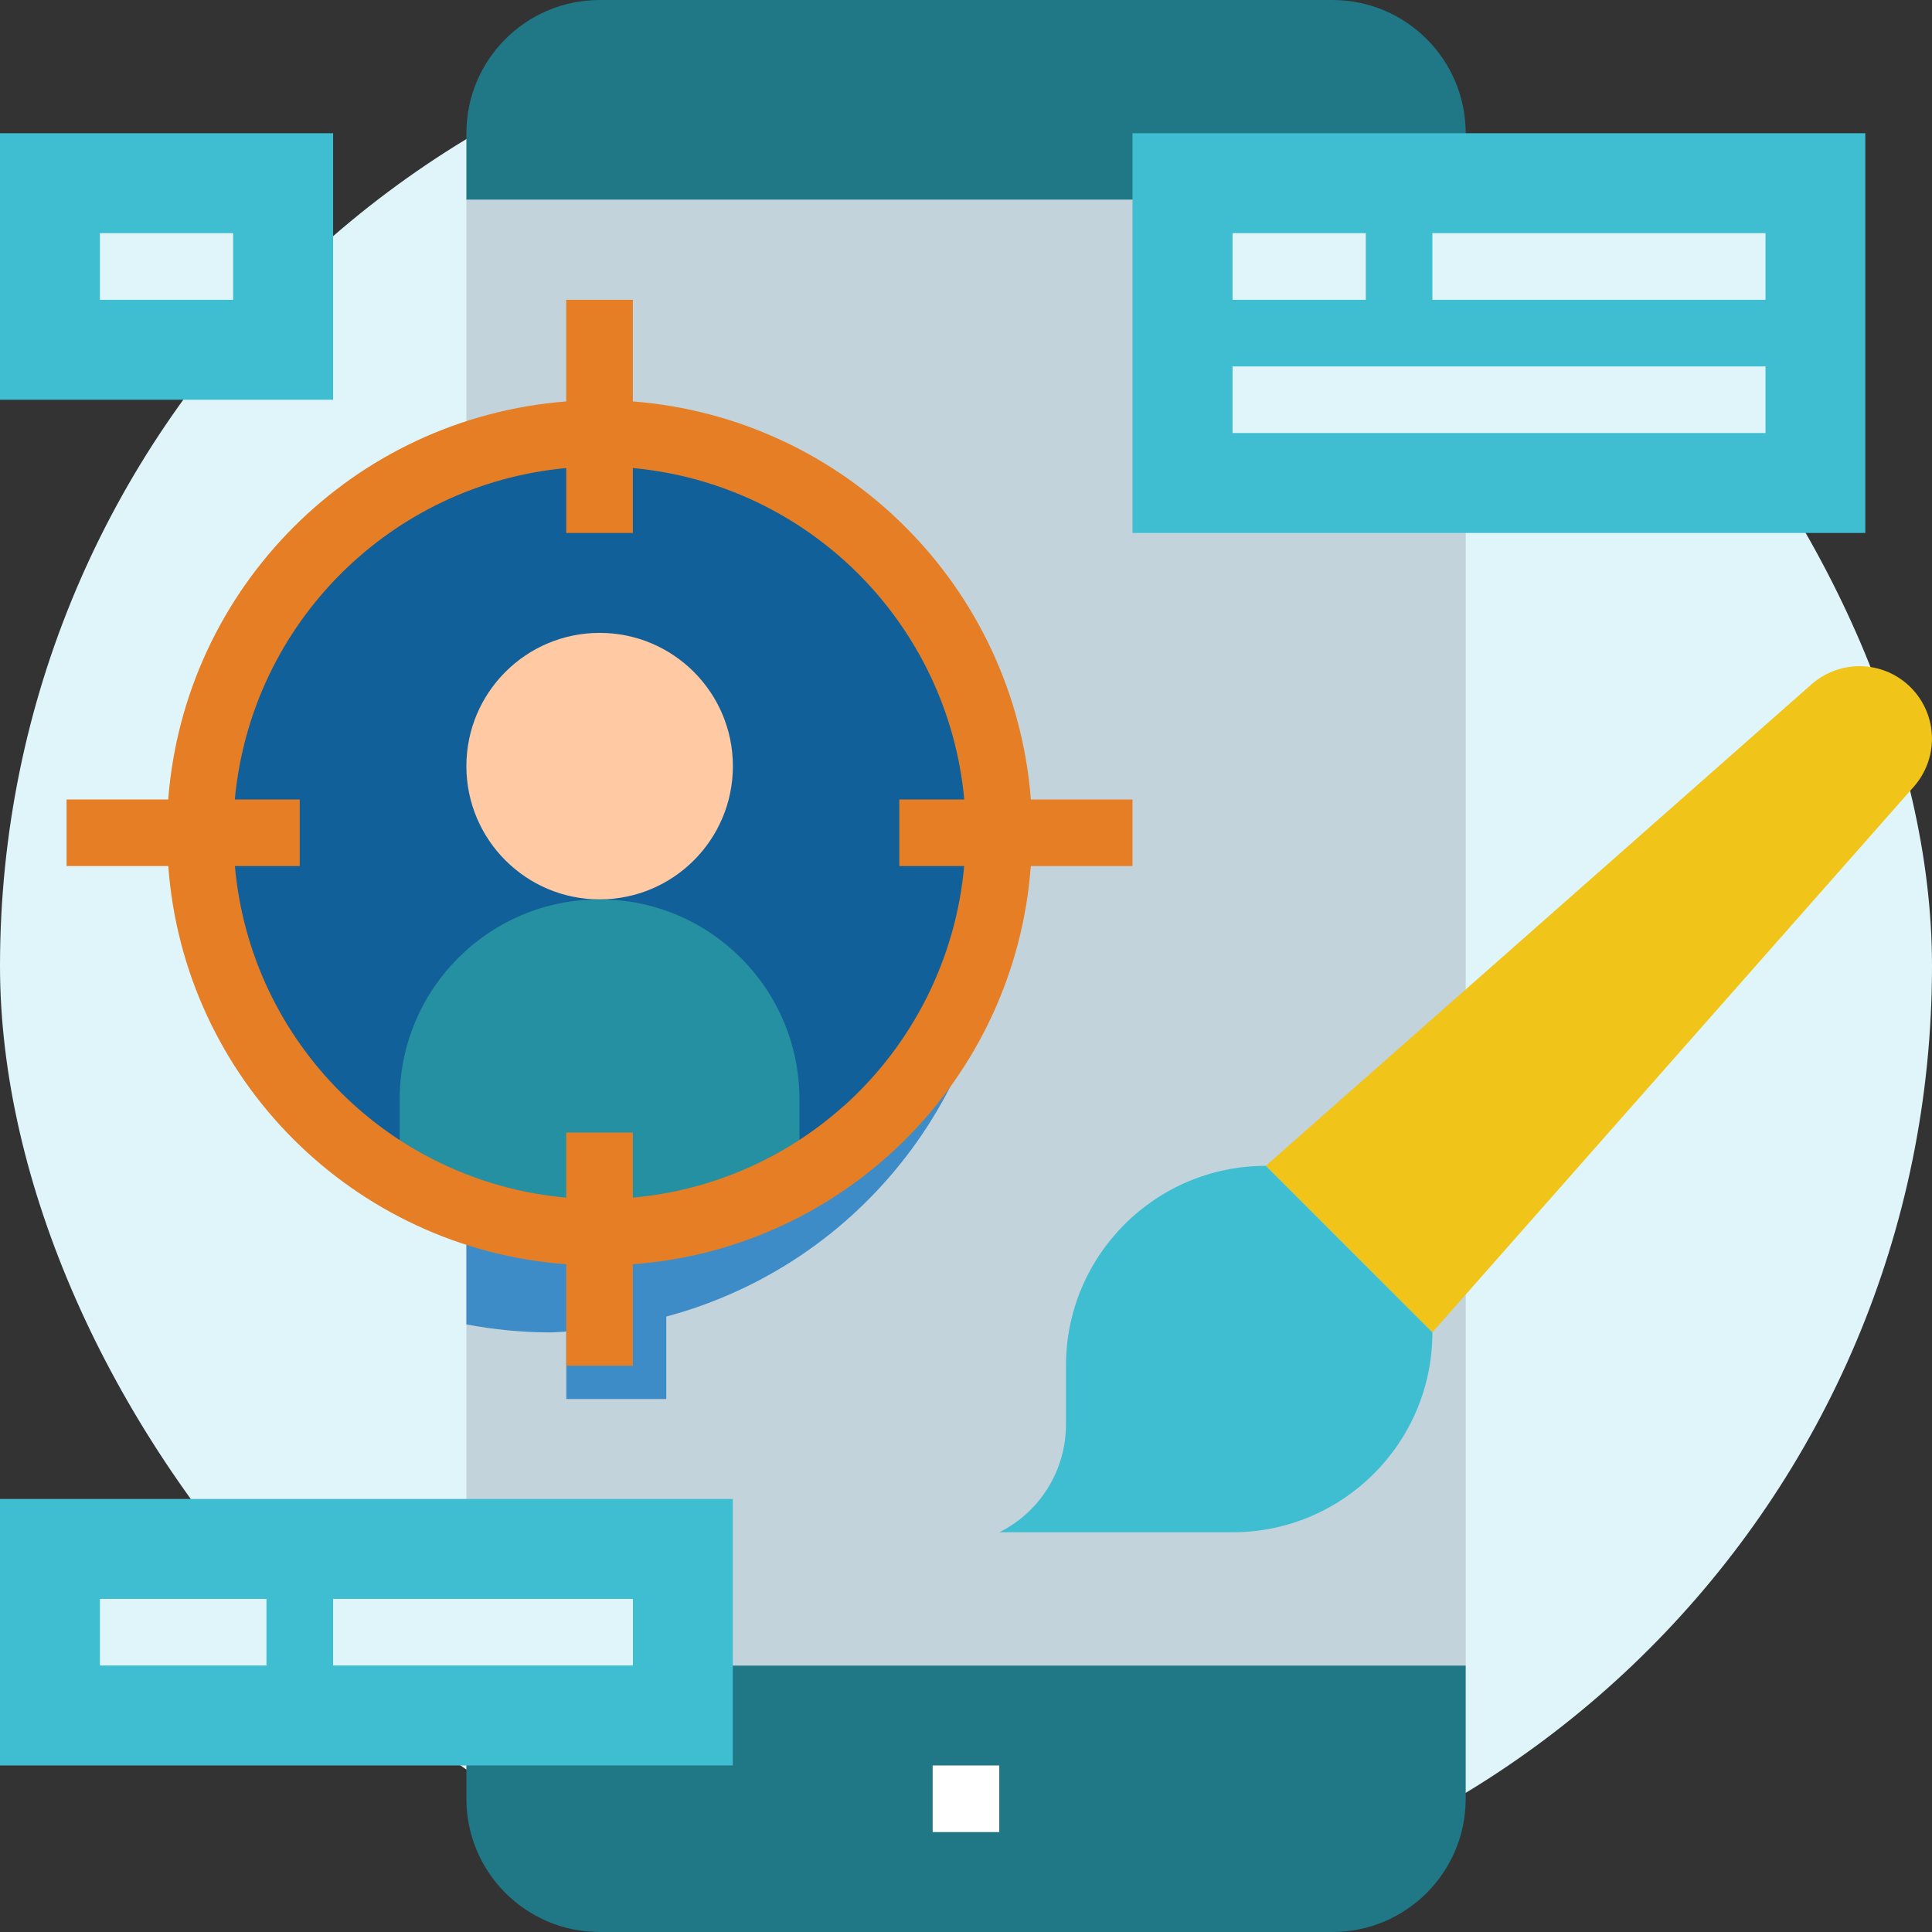 <svg width="50" height="50" viewBox="0 0 50 50" fill="none" xmlns="http://www.w3.org/2000/svg">
<rect x="0" y="0" width="50" height="50" fill="#333333" stroke="none"/>
<g clip-path="url(#clip0_693_478)">
<rect width="50" height="50" rx="25" fill="#DFF5F9"/>
<path d="M34.484 0H15.519C13.614 0 12.07 1.544 12.07 3.448V5.172H37.932V3.448C37.932 1.544 36.388 0 34.484 0Z" fill="#207785"/>
<path d="M12.07 46.552C12.07 48.456 13.614 50 15.519 50H34.484C36.388 50 37.932 48.456 37.932 46.552V43.103H12.07V46.552Z" fill="#207785"/>
<path d="M12.07 5.172H37.932V43.103H12.07V5.172Z" fill="#C2D3DC"/>
<path d="M25.863 22.845C25.873 19.378 24.332 16.089 21.663 13.877C18.993 11.665 15.475 10.761 12.07 11.415V34.275C12.781 34.411 13.502 34.48 14.226 34.483C14.371 34.483 14.513 34.466 14.656 34.461V36.207H17.243V34.073C22.325 32.711 25.86 28.106 25.863 22.845Z" fill="#3E8CC7"/>
<path d="M24.137 45.69H25.861V47.414H24.137V45.69Z" fill="white"/>
<path d="M25.861 21.552C25.861 27.265 21.23 31.896 15.517 31.896C9.803 31.896 5.172 27.265 5.172 21.552C5.172 15.838 9.803 11.207 15.517 11.207C18.263 11.198 20.9 12.284 22.842 14.226C24.784 16.168 25.871 18.805 25.861 21.552Z" fill="#126099"/>
<path d="M18.967 19.828C18.967 21.732 17.423 23.276 15.519 23.276C13.614 23.276 12.07 21.732 12.07 19.828C12.07 17.923 13.614 16.379 15.519 16.379C17.423 16.379 18.967 17.923 18.967 19.828Z" fill="#FEC9A3"/>
<path d="M32.758 30.172L46.881 17.711C47.224 17.408 47.665 17.242 48.123 17.241C49.159 17.241 49.999 18.081 49.999 19.118C49.999 19.575 49.832 20.016 49.529 20.36L37.068 34.483L32.758 30.172Z" fill="#F0C419"/>
<path d="M32.76 30.172C29.903 30.172 27.587 32.488 27.587 35.345V36.866C27.587 38.047 26.92 39.127 25.863 39.655H31.898C34.754 39.655 37.07 37.339 37.07 34.483L32.76 30.172Z" fill="#3FBDD1"/>
<path d="M0 38.793H18.965V45.69H0V38.793Z" fill="#3FBDD1"/>
<path d="M2.586 41.379H6.896V43.103H2.586V41.379Z" fill="#DFF5F9"/>
<path d="M8.621 41.379H16.38V43.103H8.621V41.379Z" fill="#DFF5F9"/>
<path d="M0 3.448H8.621V10.345H0V3.448Z" fill="#3FBDD1"/>
<path d="M2.586 6.034H6.034V7.759H2.586V6.034Z" fill="#DFF5F9"/>
<path d="M15.516 23.276C12.66 23.276 10.344 25.592 10.344 28.448V30.508C13.543 32.36 17.489 32.36 20.689 30.508V28.448C20.689 25.592 18.373 23.276 15.516 23.276Z" fill="#2590A1"/>
<path d="M29.309 20.69H26.679C26.249 15.188 21.879 10.818 16.378 10.389V7.759H14.654V10.389C9.153 10.818 4.782 15.188 4.353 20.69H1.723V22.414H4.355C4.761 27.925 9.142 32.309 14.654 32.719V35.345H16.378V32.719C21.89 32.309 26.27 27.925 26.677 22.414H29.309V20.69ZM21.837 28.621C20.321 29.98 18.406 30.813 16.378 30.995V29.31H14.654V30.995C10.095 30.586 6.484 26.972 6.079 22.414H7.757V20.69H6.077C6.498 16.139 10.103 12.534 14.654 12.113V13.793H16.378V12.113C20.929 12.534 24.533 16.139 24.955 20.69H23.274V22.414H24.953C24.737 24.804 23.624 27.023 21.837 28.625V28.621Z" fill="#E57E25"/>
<path d="M29.309 3.448H48.274V13.793H29.309V3.448Z" fill="#3FBDD1"/>
<path d="M31.898 6.034H35.347V7.759H31.898V6.034Z" fill="#DFF5F9"/>
<path d="M37.07 6.034H45.691V7.759H37.07V6.034Z" fill="#DFF5F9"/>
<path d="M31.898 9.483H45.691V11.207H31.898V9.483Z" fill="#DFF5F9"/>
</g>
<defs>
<clipPath id="clip0_693_478">
<rect width="50" height="50" fill="white"/>
</clipPath>
</defs>
</svg>
